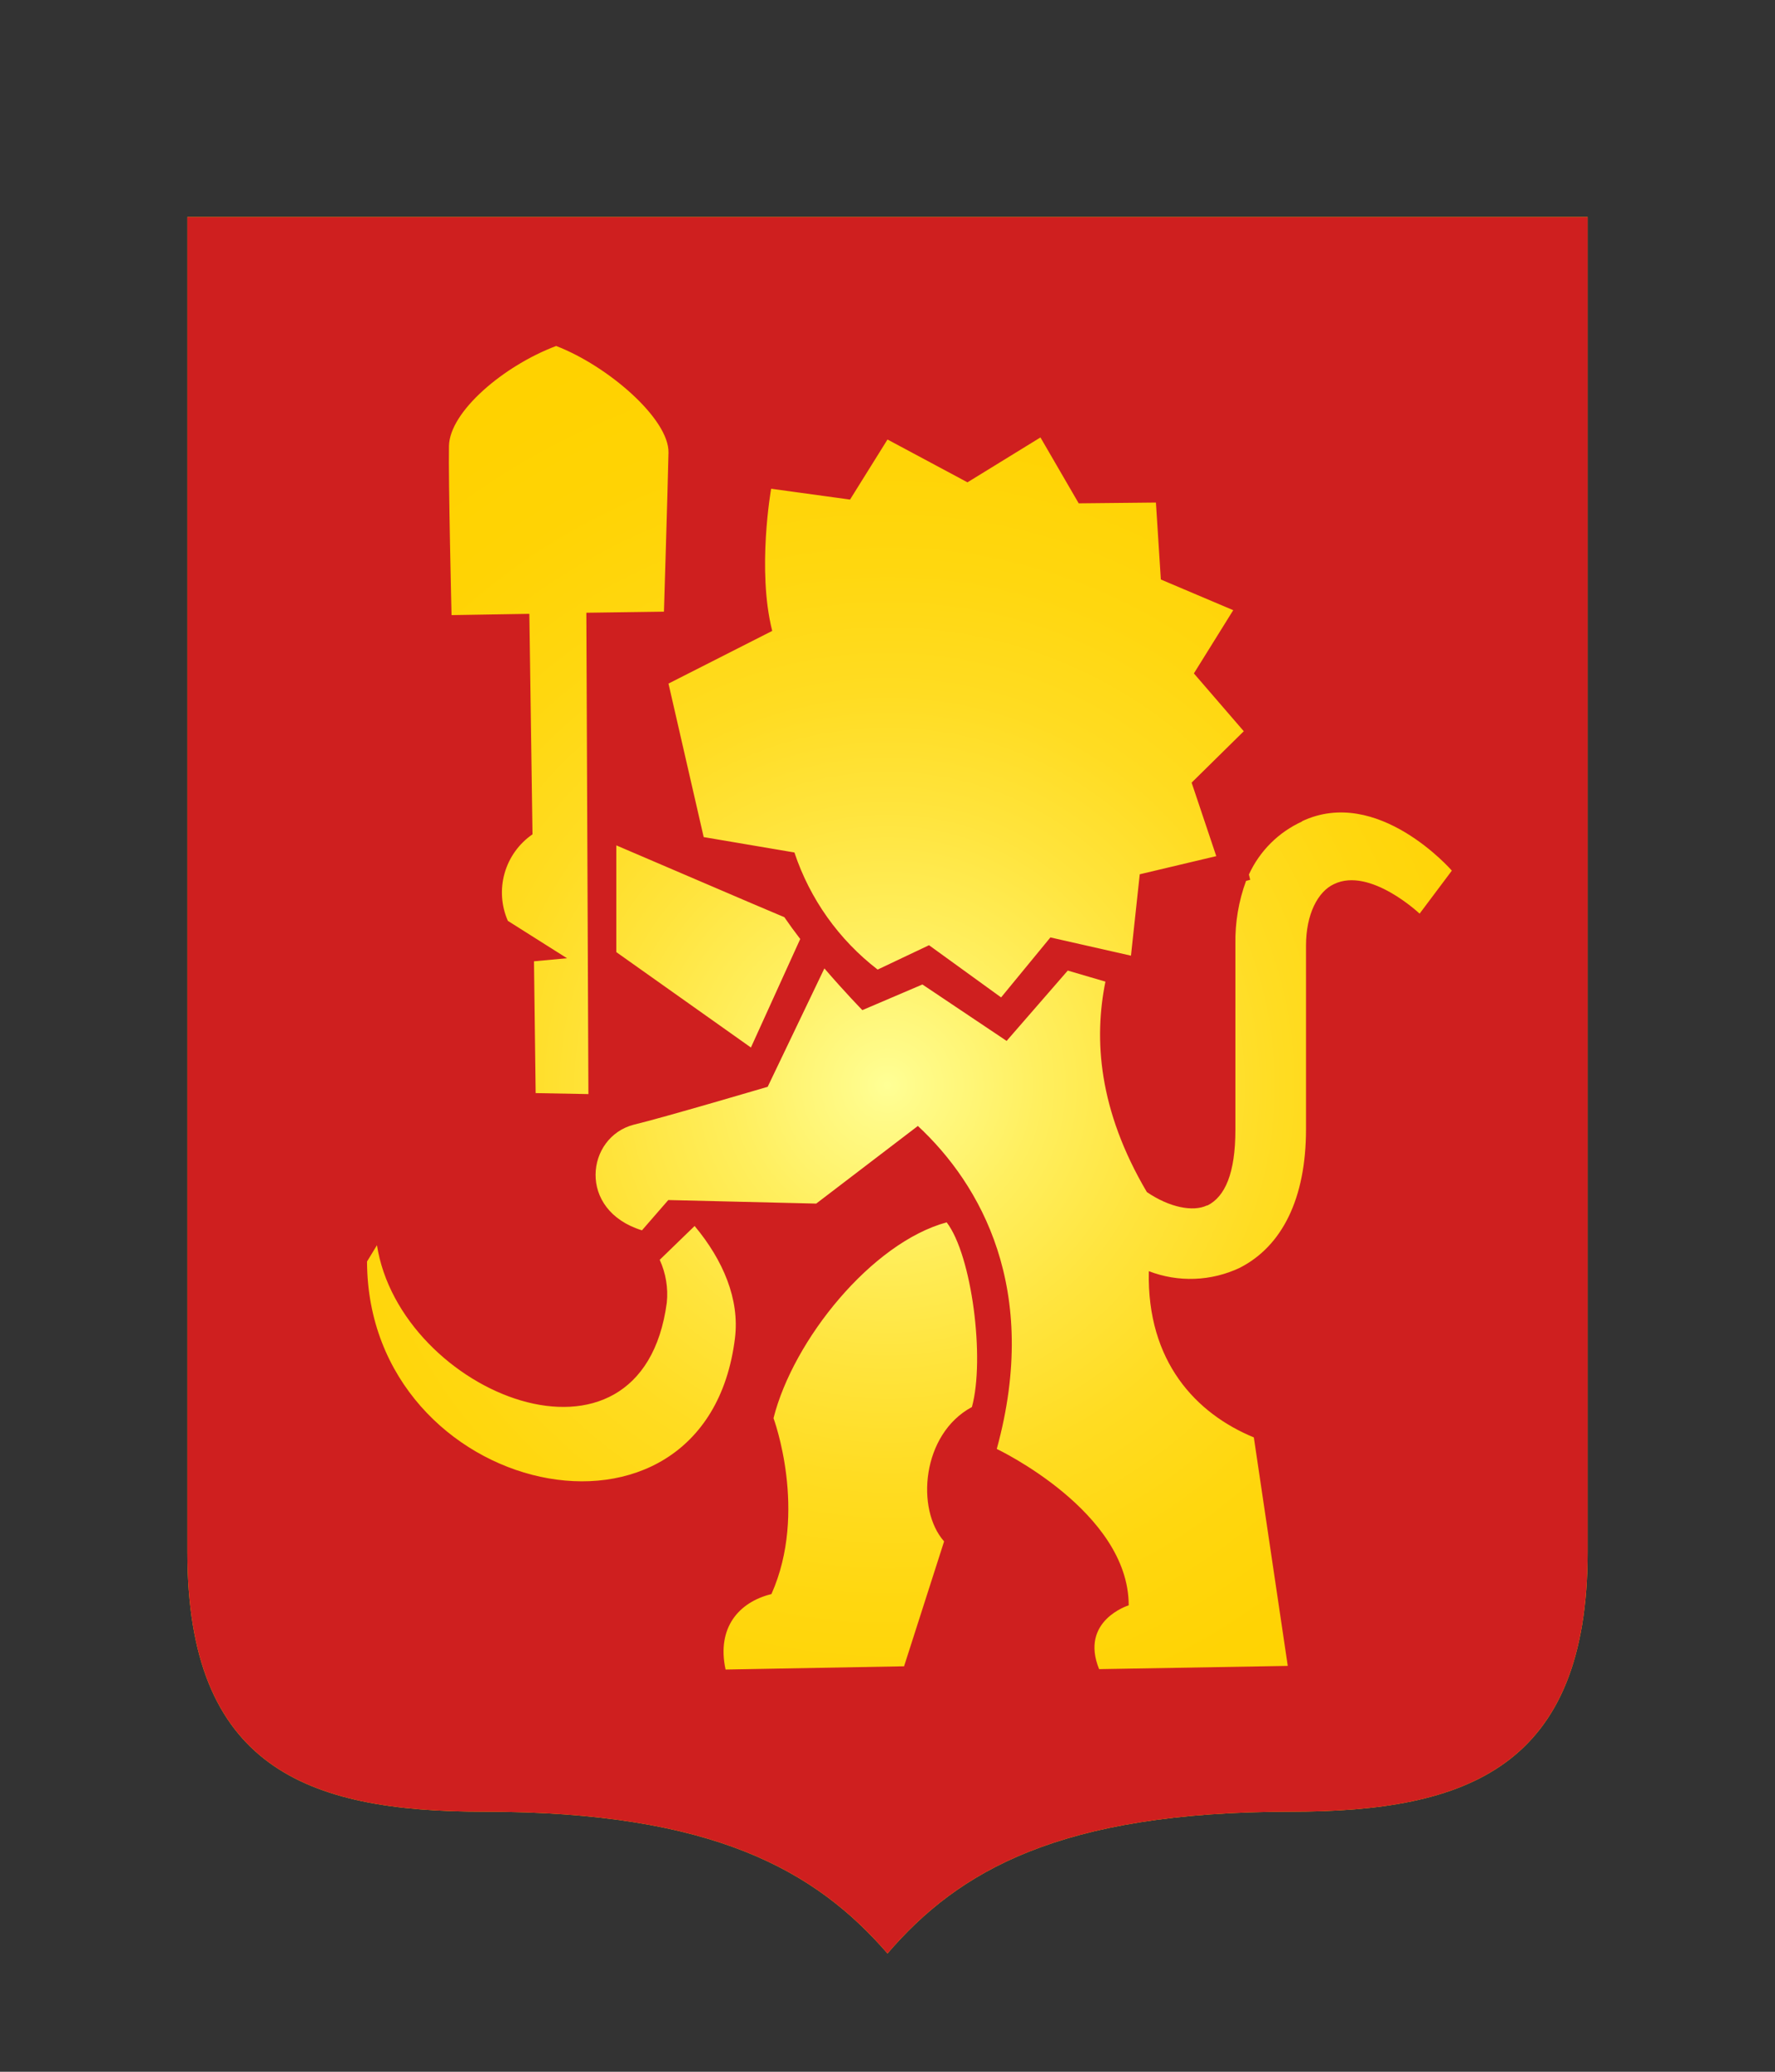 <?xml version="1.0" encoding="UTF-8"?> <svg xmlns="http://www.w3.org/2000/svg" width="180" height="210" viewBox="0 0 180 210" fill="none"><rect x="0" y="0" width="180" height="210" fill="#333333" stroke="none"/> <path fill-rule="evenodd" clip-rule="evenodd" d="M130.91 183.64C107.48 183.64 97.19 189.64 90 198.01C82.72 189.63 72.38 183.64 49.09 183.64C31 183.64 19 179.09 19 157.3V22H161V157.3C161 179.09 148.86 183.64 130.91 183.64Z" fill="url(#paint0_radial_1691_205)"></path> <path fill-rule="evenodd" clip-rule="evenodd" d="M130.91 183.64C107.48 183.64 97.19 189.64 90 198.01C82.72 189.63 72.38 183.64 49.09 183.64C31 183.64 19 179.09 19 157.3V22H161V157.3C161 179.09 148.86 183.64 130.91 183.64ZM73.58 169.23L91.68 168.9L95.74 156.24C92.86 153.01 93.46 145.36 98.56 142.62C99.9 137.73 98.56 127.24 96 123.9C88.39 125.97 80.44 135.82 78.44 143.75C78.44 143.75 81.96 153.22 78.23 161.58C74.92 162.39 72.66 165 73.58 169.23ZM38.22 126.23L37.22 127.87C37.29 151.81 71.58 159.52 74.53 135.65C75.02 131.7 73.33 127.73 70.44 124.27L66.9 127.7C67.521 129.054 67.769 130.548 67.62 132.03C65.07 151.23 40.55 141.26 38.22 126.18V126.23ZM56.4 35.07C51.08 37.07 45.6 41.72 45.53 45.2C45.46 48.68 45.79 62.35 45.79 62.35L53.68 62.22L54 84.57C52.629 85.513 51.63 86.905 51.173 88.505C50.717 90.106 50.833 91.816 51.5 93.34L57.5 97.13L54.15 97.44L54.32 110.8L59.67 110.9L59.46 62.11L67.33 62C67.33 62 67.72 49.29 67.79 45.88C67.86 42.47 61.67 37.1 56.4 35.07ZM62.5 85.69V96.51L76.15 106.18L81.15 95.18C80.58 94.44 80.04 93.7 79.54 92.97C76.17 91.56 69.39 88.63 62.5 85.69ZM125.06 61.85L117.72 58.74L117.22 50.94L109.39 51.02L105.51 44.34L98.11 48.89L90 44.55L86.2 50.64L78.2 49.54C78.2 49.54 76.74 57.77 78.31 63.95L67.79 69.29L71.36 84.85L80.56 86.41C82.129 91.119 85.067 95.252 89 98.28L94.21 95.81L101.52 101.1L106.52 95.02L114.69 96.87L115.58 88.62L123.34 86.78L120.84 79.33L126.13 74.12L121.07 68.26L125.06 61.85ZM132.06 83.26C129.667 84.342 127.746 86.253 126.65 88.64L126.78 89.18L126.36 89.29C125.608 91.342 125.241 93.515 125.28 95.7C125.28 99.42 125.28 110.09 125.28 114.51C125.28 118.93 124.23 121.29 122.45 122.19H122.39C120.98 122.86 118.58 122.39 116.3 120.83C111.38 112.49 110.92 105.33 112.1 99.5L108.28 98.38L102.08 105.51L93.54 99.79L87.45 102.39C87.45 102.39 85.67 100.57 83.6 98.16L77.85 110.16C77.85 110.16 67.25 113.29 64.28 114C59.44 115.24 58.49 122.67 65.1 124.71L67.77 121.64L82.77 122L93.08 114.13C99.44 120.04 105.53 130.68 101.08 146.87C101.08 146.87 114.46 153.2 114.46 162.72C114.46 162.72 109.46 164.26 111.46 169.19L130.59 168.86L127.15 145.7C121.32 143.3 116.29 138.05 116.5 128.85C117.98 129.42 119.56 129.684 121.145 129.625C122.73 129.567 124.286 129.188 125.72 128.51C130 126.33 132.44 121.51 132.44 114.46C132.44 107.41 132.44 99.64 132.44 95.85C132.44 92.68 133.63 90.37 135.29 89.61C138.93 87.86 143.96 92.61 143.96 92.61L147.23 88.25C147.23 88.25 139.71 79.59 132 83.26H132.06Z" fill="#CF1F1F"></path> <defs> <radialGradient id="paint0_radial_1691_205" cx="0" cy="0" r="1" gradientUnits="userSpaceOnUse" gradientTransform="translate(90 110) scale(79.95 79.95)"> <stop stop-color="#FFFF96"></stop> <stop offset="0.04" stop-color="#FFFB89"></stop> <stop offset="0.19" stop-color="#FFEF5F"></stop> <stop offset="0.35" stop-color="#FFE43D"></stop> <stop offset="0.5" stop-color="#FFDC22"></stop> <stop offset="0.66" stop-color="#FFD70F"></stop> <stop offset="0.83" stop-color="#FFD304"></stop> <stop offset="1" stop-color="#FFD200"></stop> </radialGradient> </defs> </svg> 